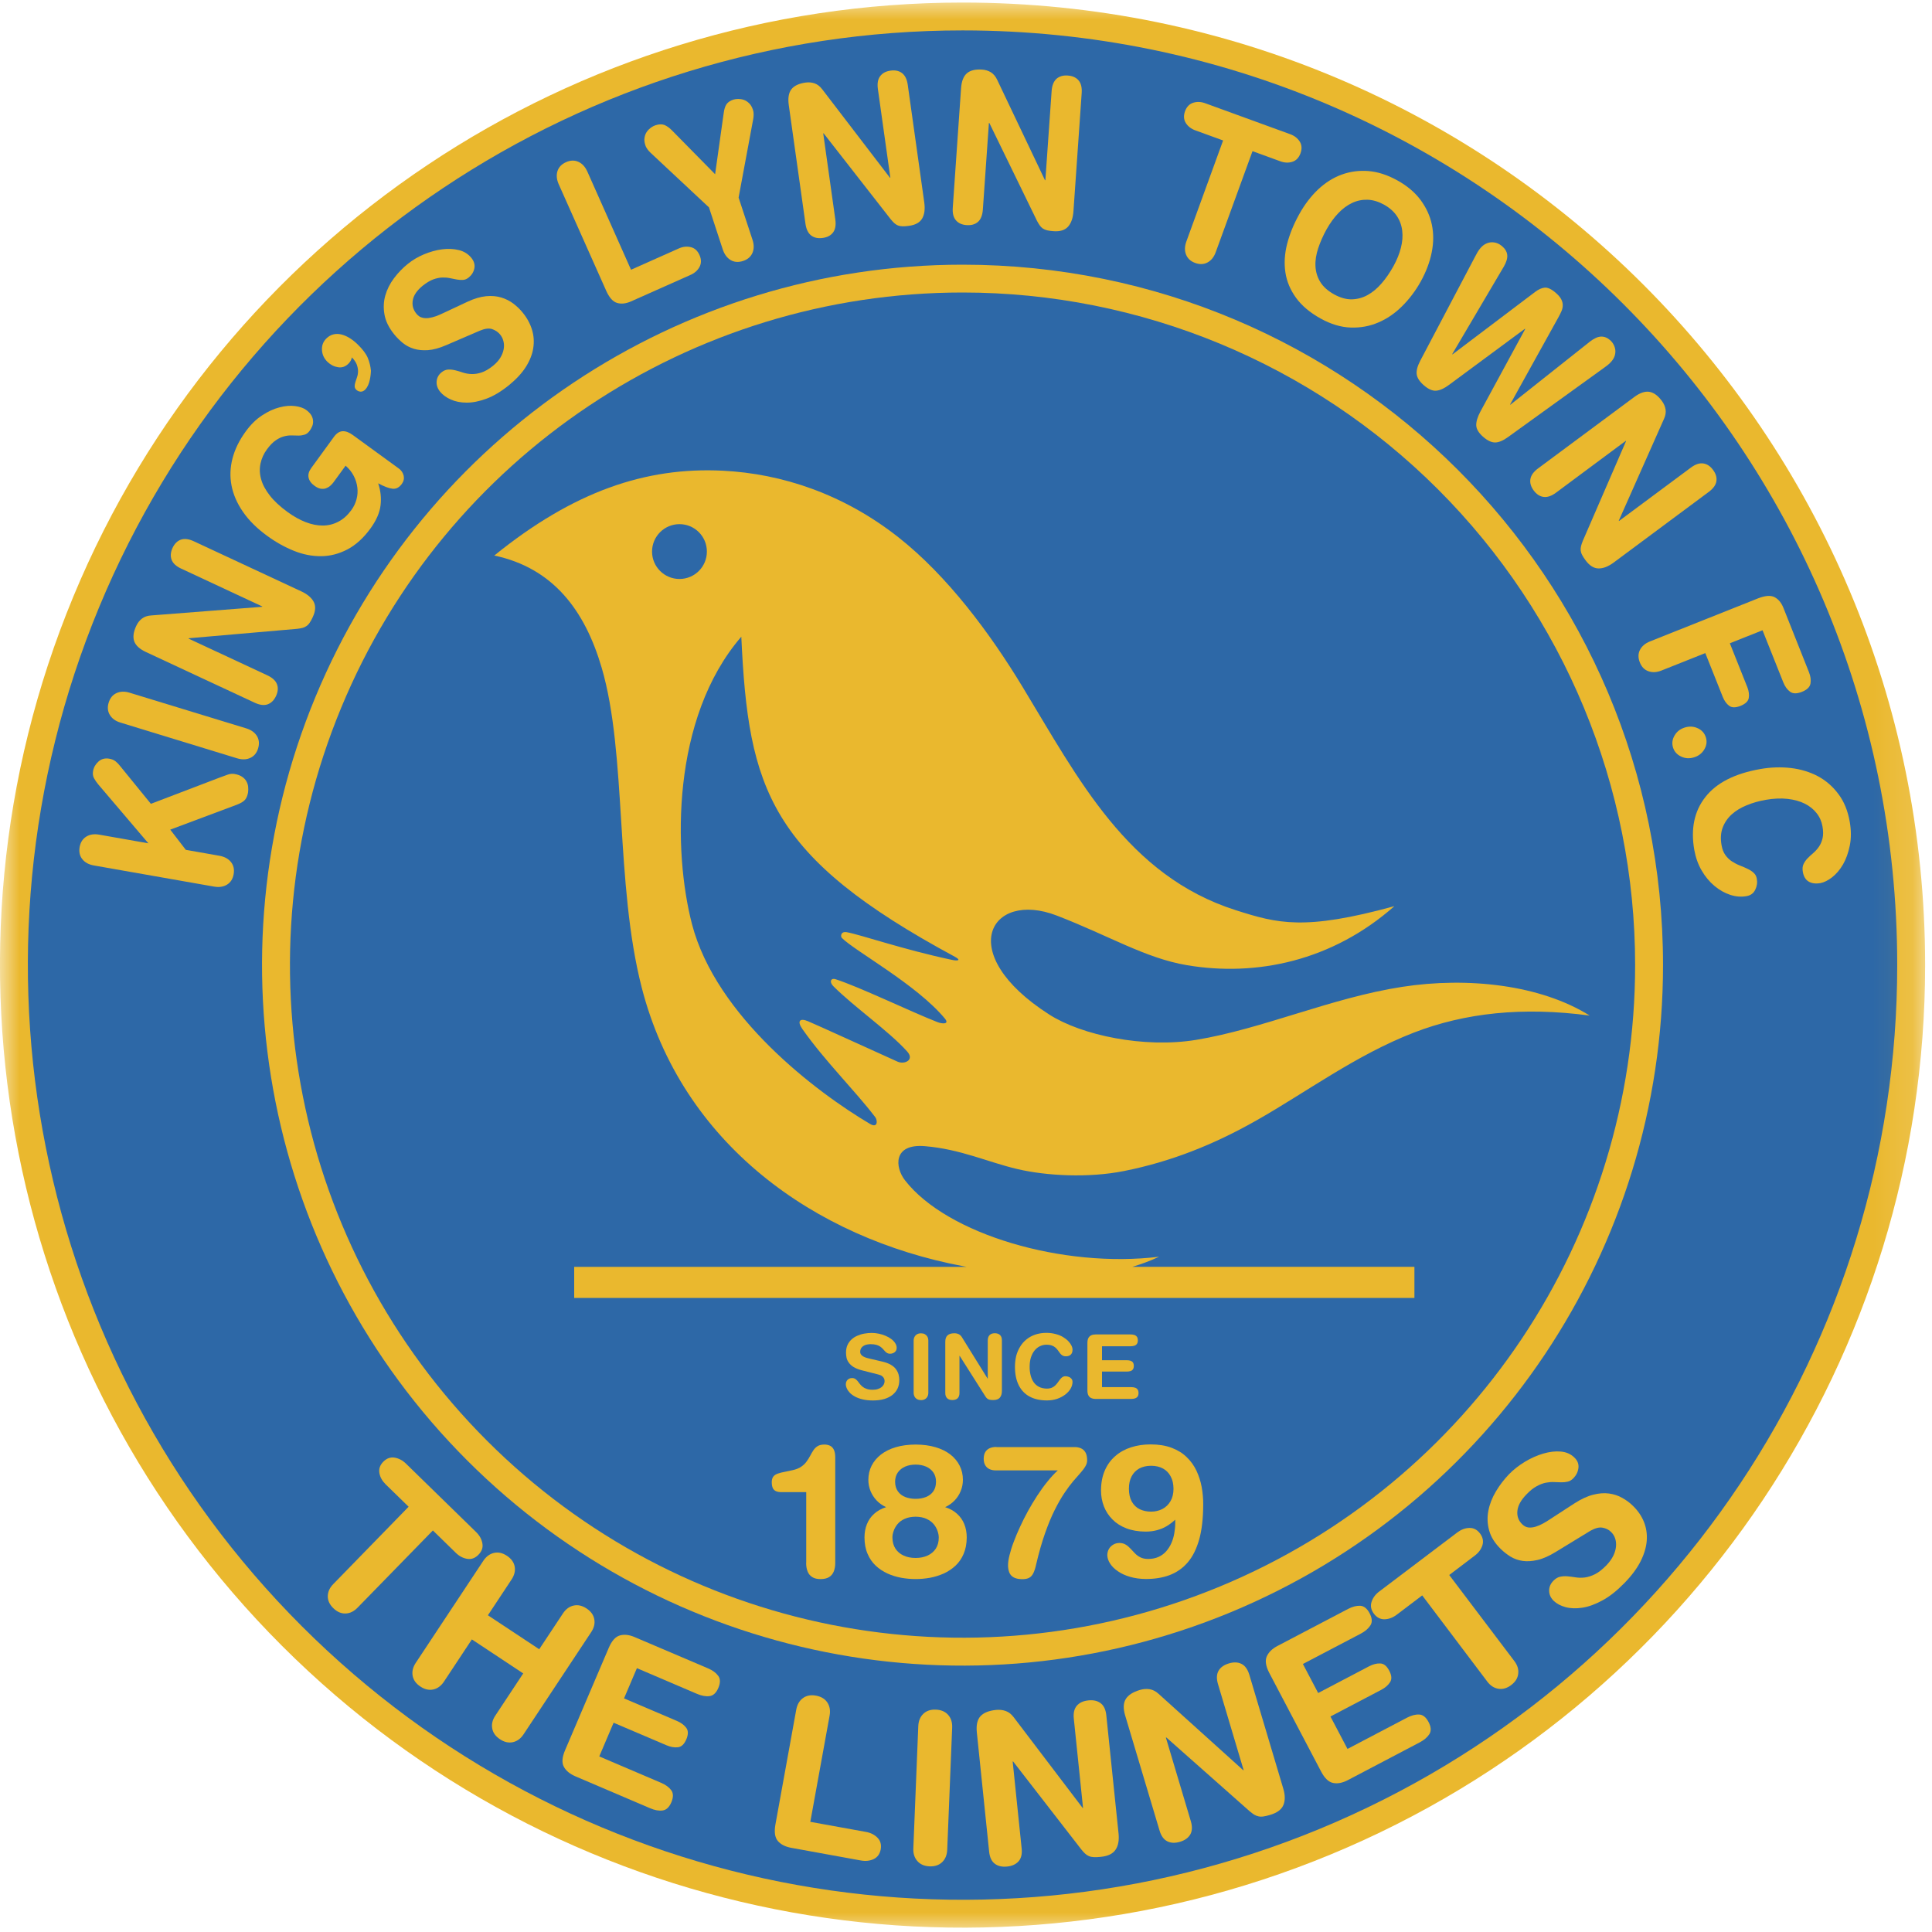 <svg width="50" height="50" viewBox="0 0 50 50" fill="none" xmlns="http://www.w3.org/2000/svg">
<g clip-path="url(#clip0_872_1108)">
<mask id="mask0_872_1108" style="mask-type:luminance" maskUnits="userSpaceOnUse" x="0" y="0" width="50" height="50">
<path d="M49.888 0H0V50H49.888V0Z" fill="white"/>
</mask>
<g mask="url(#mask0_872_1108)">
<path fill-rule="evenodd" clip-rule="evenodd" d="M24.911 0.066C38.668 0.066 49.822 11.219 49.822 24.977C49.822 35.053 43.752 44.136 34.444 47.991C25.136 51.847 14.42 49.716 7.296 42.592C0.171 35.467 -1.959 24.752 1.896 15.444C5.752 6.136 14.835 0.066 24.911 0.066Z" fill="#EAB82E"/>
</g>
<mask id="mask1_872_1108" style="mask-type:luminance" maskUnits="userSpaceOnUse" x="0" y="0" width="50" height="50">
<path d="M49.888 0H0V50H49.888V0Z" fill="white"/>
</mask>
<g mask="url(#mask1_872_1108)">
<path fill-rule="evenodd" clip-rule="evenodd" d="M24.911 0.787C38.27 0.787 49.1 11.617 49.1 24.976C49.1 34.76 43.206 43.58 34.168 47.325C25.128 51.068 14.724 48.999 7.806 42.081C0.888 35.163 -1.181 24.758 2.563 15.72C6.306 6.681 15.127 0.787 24.911 0.787Z" fill="#2D68A7"/>
</g>
<path fill-rule="evenodd" clip-rule="evenodd" d="M24.911 6.85C34.922 6.85 43.039 14.966 43.039 24.977C43.039 32.309 38.621 38.92 31.848 41.726C25.074 44.532 17.276 42.981 12.091 37.796C6.906 32.611 5.356 24.815 8.162 18.041C10.969 11.267 17.578 6.85 24.911 6.85Z" fill="#EAB82E"/>
<path fill-rule="evenodd" clip-rule="evenodd" d="M24.911 7.57C29.527 7.57 33.954 9.404 37.219 12.668C40.483 15.933 42.317 20.36 42.317 24.976C42.317 32.017 38.075 38.363 31.572 41.058C25.068 43.753 17.58 42.264 12.603 37.285C7.624 32.308 6.135 24.82 8.83 18.316C11.523 11.811 17.871 7.57 24.911 7.57Z" fill="#2D68A7"/>
<path fill-rule="evenodd" clip-rule="evenodd" d="M14.86 32.786H25.013L24.926 32.769C21.074 32.043 17.645 29.598 16.607 25.555C15.918 22.874 16.226 19.511 15.572 17.283C15.136 15.794 14.313 14.699 12.792 14.377C14.837 12.722 16.704 12.081 18.709 12.182C20.231 12.258 21.823 12.782 23.246 13.901C24.519 14.902 25.622 16.389 26.458 17.767C27.911 20.16 29.18 22.667 31.986 23.557C33.059 23.898 33.752 24.093 36.087 23.451C34.478 24.872 32.517 25.282 30.718 24.979C29.639 24.797 28.709 24.219 27.347 23.694C25.625 23.031 24.673 24.67 27.156 26.257C27.997 26.795 29.611 27.132 30.954 26.912C32.682 26.627 34.456 25.822 36.286 25.54C37.99 25.276 39.87 25.488 41.141 26.283C39.41 26.051 37.911 26.213 36.59 26.724C35.091 27.304 33.809 28.265 32.509 29.001C31.395 29.631 30.293 30.066 29.09 30.306C28.181 30.488 27.089 30.434 26.328 30.255C25.566 30.076 24.861 29.74 23.938 29.663C23.103 29.592 23.161 30.212 23.42 30.545C24.507 31.948 27.521 32.829 29.997 32.524C29.774 32.629 29.543 32.714 29.306 32.785H36.605V33.591H14.86V32.786ZM17.585 13.565C17.194 13.565 16.875 13.882 16.875 14.275C16.875 14.666 17.193 14.984 17.585 14.984C17.978 14.984 18.294 14.666 18.294 14.275C18.294 13.882 17.977 13.565 17.585 13.565ZM19.185 16.478C19.368 20.437 19.91 22.169 24.712 24.761C24.875 24.849 24.803 24.877 24.629 24.84C23.376 24.574 22.256 24.185 21.913 24.125C21.756 24.099 21.749 24.235 21.788 24.274C22.124 24.614 23.724 25.481 24.453 26.36C24.576 26.509 24.395 26.503 24.263 26.453C23.56 26.178 22.244 25.541 21.621 25.341C21.509 25.304 21.452 25.407 21.565 25.521C22.096 26.054 23.009 26.689 23.478 27.213C23.675 27.433 23.408 27.555 23.23 27.476C22.325 27.068 21.248 26.574 20.912 26.43C20.703 26.34 20.617 26.421 20.768 26.635C21.358 27.472 22.104 28.197 22.65 28.91C22.714 28.993 22.72 29.206 22.518 29.088C21.131 28.269 18.535 26.31 17.909 23.918C17.424 22.055 17.365 18.586 19.185 16.478Z" fill="#EAB82E"/>
<path fill-rule="evenodd" clip-rule="evenodd" d="M20.863 40.444C20.863 40.529 20.874 40.602 20.899 40.664C20.922 40.728 20.963 40.777 21.018 40.813C21.073 40.85 21.147 40.867 21.239 40.867C21.33 40.866 21.404 40.849 21.46 40.813C21.515 40.778 21.555 40.728 21.58 40.664C21.604 40.601 21.617 40.529 21.616 40.444V37.712C21.615 37.626 21.602 37.559 21.576 37.511C21.552 37.465 21.517 37.431 21.474 37.412C21.43 37.393 21.383 37.384 21.329 37.385C21.26 37.386 21.203 37.399 21.16 37.426C21.117 37.453 21.08 37.488 21.052 37.531C21.023 37.575 20.995 37.622 20.969 37.673C20.942 37.725 20.91 37.775 20.874 37.824C20.839 37.875 20.792 37.919 20.734 37.959C20.676 37.999 20.602 38.028 20.512 38.048L20.328 38.087C20.244 38.102 20.174 38.12 20.122 38.139C20.069 38.159 20.032 38.186 20.008 38.221C19.985 38.257 19.973 38.302 19.973 38.361C19.973 38.425 19.984 38.477 20.002 38.516C20.022 38.552 20.05 38.579 20.088 38.594C20.125 38.609 20.171 38.617 20.226 38.616H20.865V40.444H20.863Z" fill="#EAB82E"/>
<path fill-rule="evenodd" clip-rule="evenodd" d="M22.373 39.789C22.374 39.951 22.4 40.093 22.453 40.213C22.504 40.334 22.575 40.436 22.664 40.52C22.753 40.603 22.855 40.67 22.967 40.722C23.081 40.773 23.2 40.81 23.325 40.833C23.449 40.855 23.573 40.866 23.696 40.866C23.819 40.866 23.942 40.855 24.067 40.833C24.192 40.81 24.311 40.772 24.425 40.722C24.537 40.67 24.639 40.603 24.728 40.52C24.817 40.436 24.888 40.335 24.939 40.213C24.991 40.093 25.018 39.951 25.019 39.789C25.019 39.665 24.998 39.551 24.957 39.447C24.916 39.343 24.852 39.252 24.77 39.178C24.687 39.101 24.584 39.044 24.46 39.005C24.555 38.961 24.637 38.903 24.705 38.832C24.774 38.76 24.827 38.678 24.863 38.588C24.901 38.497 24.919 38.401 24.92 38.299C24.92 38.165 24.892 38.043 24.836 37.932C24.781 37.821 24.7 37.725 24.595 37.642C24.489 37.56 24.36 37.497 24.209 37.453C24.059 37.408 23.888 37.386 23.697 37.385C23.506 37.386 23.335 37.408 23.184 37.453C23.033 37.497 22.905 37.562 22.8 37.642C22.694 37.725 22.613 37.822 22.557 37.932C22.501 38.043 22.474 38.165 22.473 38.299C22.473 38.401 22.493 38.497 22.529 38.588C22.566 38.678 22.619 38.76 22.687 38.832C22.756 38.903 22.837 38.962 22.932 39.005C22.808 39.045 22.705 39.101 22.622 39.178C22.538 39.252 22.476 39.343 22.435 39.447C22.394 39.551 22.373 39.665 22.373 39.789ZM23.096 39.795C23.095 39.742 23.105 39.684 23.127 39.623C23.148 39.561 23.18 39.502 23.226 39.446C23.272 39.39 23.334 39.343 23.411 39.309C23.488 39.272 23.583 39.254 23.696 39.252C23.808 39.254 23.903 39.272 23.98 39.309C24.056 39.344 24.118 39.39 24.165 39.446C24.21 39.502 24.244 39.561 24.264 39.623C24.285 39.685 24.296 39.742 24.295 39.795C24.295 39.906 24.269 40 24.218 40.079C24.167 40.156 24.097 40.216 24.008 40.257C23.917 40.299 23.813 40.32 23.696 40.32C23.578 40.32 23.473 40.299 23.384 40.257C23.295 40.216 23.225 40.157 23.174 40.079C23.123 40 23.097 39.905 23.096 39.795ZM23.165 38.347C23.166 38.252 23.19 38.171 23.237 38.105C23.284 38.04 23.347 37.99 23.426 37.955C23.505 37.921 23.595 37.904 23.696 37.904C23.796 37.904 23.886 37.921 23.965 37.955C24.045 37.989 24.107 38.04 24.154 38.105C24.2 38.171 24.224 38.252 24.224 38.347C24.223 38.447 24.2 38.531 24.154 38.596C24.107 38.662 24.044 38.71 23.965 38.742C23.886 38.773 23.796 38.79 23.696 38.79C23.595 38.79 23.506 38.773 23.426 38.742C23.347 38.71 23.284 38.662 23.237 38.596C23.19 38.529 23.166 38.447 23.165 38.347Z" fill="#EAB82E"/>
<path fill-rule="evenodd" clip-rule="evenodd" d="M25.785 37.447C25.722 37.447 25.665 37.457 25.616 37.478C25.568 37.499 25.528 37.531 25.501 37.576C25.473 37.621 25.459 37.679 25.458 37.751C25.459 37.823 25.472 37.881 25.501 37.925C25.528 37.97 25.566 38.003 25.615 38.024C25.662 38.045 25.716 38.054 25.776 38.054H27.375C27.285 38.136 27.196 38.232 27.107 38.344C27.016 38.455 26.93 38.575 26.845 38.705C26.76 38.835 26.68 38.968 26.604 39.106C26.528 39.245 26.459 39.382 26.397 39.518C26.333 39.654 26.279 39.785 26.233 39.909C26.186 40.032 26.151 40.146 26.126 40.248C26.101 40.35 26.088 40.435 26.088 40.503C26.087 40.573 26.098 40.634 26.118 40.689C26.138 40.745 26.175 40.788 26.228 40.819C26.281 40.851 26.354 40.867 26.449 40.869C26.527 40.87 26.588 40.858 26.633 40.834C26.679 40.81 26.716 40.769 26.743 40.713C26.77 40.658 26.795 40.583 26.815 40.489C26.887 40.18 26.965 39.909 27.047 39.677C27.129 39.445 27.212 39.243 27.298 39.074C27.383 38.904 27.466 38.76 27.546 38.64C27.628 38.519 27.704 38.417 27.774 38.334C27.845 38.251 27.908 38.178 27.962 38.119C28.016 38.058 28.058 38.003 28.088 37.951C28.119 37.901 28.135 37.848 28.135 37.795C28.135 37.706 28.12 37.636 28.09 37.586C28.06 37.534 28.018 37.499 27.968 37.479C27.918 37.458 27.859 37.448 27.794 37.45H25.785V37.447Z" fill="#EAB82E"/>
<path fill-rule="evenodd" clip-rule="evenodd" d="M30.415 39.419C30.415 39.508 30.406 39.597 30.39 39.684C30.375 39.773 30.35 39.857 30.315 39.936C30.28 40.015 30.235 40.086 30.181 40.147C30.126 40.209 30.06 40.258 29.982 40.293C29.905 40.328 29.815 40.345 29.712 40.346C29.633 40.345 29.565 40.331 29.512 40.303C29.457 40.276 29.412 40.241 29.372 40.2C29.332 40.159 29.294 40.119 29.257 40.078C29.219 40.037 29.18 40.003 29.134 39.975C29.088 39.947 29.033 39.933 28.97 39.932C28.911 39.933 28.859 39.946 28.812 39.974C28.765 40.002 28.727 40.038 28.699 40.086C28.672 40.133 28.658 40.186 28.657 40.245C28.658 40.319 28.682 40.392 28.729 40.465C28.776 40.538 28.843 40.604 28.931 40.664C29.019 40.725 29.123 40.773 29.244 40.808C29.366 40.844 29.5 40.863 29.648 40.864C29.879 40.866 30.087 40.832 30.269 40.764C30.452 40.694 30.609 40.586 30.739 40.434C30.868 40.284 30.966 40.085 31.036 39.838C31.104 39.592 31.138 39.291 31.139 38.936C31.14 38.782 31.126 38.631 31.099 38.481C31.071 38.332 31.025 38.192 30.963 38.059C30.9 37.928 30.817 37.811 30.71 37.709C30.606 37.607 30.476 37.527 30.322 37.469C30.169 37.411 29.987 37.381 29.777 37.381C29.596 37.381 29.428 37.406 29.272 37.456C29.116 37.506 28.98 37.581 28.866 37.681C28.75 37.78 28.658 37.905 28.594 38.053C28.528 38.202 28.495 38.376 28.494 38.574C28.494 38.72 28.52 38.858 28.569 38.985C28.619 39.113 28.693 39.226 28.791 39.324C28.888 39.422 29.007 39.498 29.15 39.553C29.293 39.608 29.457 39.636 29.642 39.638C29.753 39.638 29.853 39.626 29.942 39.601C30.033 39.577 30.117 39.543 30.193 39.497C30.27 39.451 30.344 39.395 30.415 39.329V39.419ZM30.37 38.529C30.37 38.656 30.343 38.764 30.292 38.851C30.24 38.939 30.171 39.006 30.084 39.052C29.997 39.097 29.9 39.121 29.791 39.121C29.681 39.121 29.583 39.1 29.497 39.059C29.41 39.017 29.343 38.952 29.292 38.864C29.242 38.776 29.217 38.665 29.216 38.529C29.216 38.405 29.239 38.298 29.285 38.21C29.331 38.121 29.398 38.053 29.483 38.005C29.569 37.959 29.671 37.934 29.79 37.934C29.91 37.934 30.013 37.959 30.098 38.005C30.185 38.053 30.251 38.121 30.297 38.21C30.346 38.298 30.369 38.405 30.37 38.529Z" fill="#EAB82E"/>
<path fill-rule="evenodd" clip-rule="evenodd" d="M22.522 35.165C22.491 35.158 22.461 35.151 22.43 35.142C22.4 35.132 22.372 35.122 22.346 35.108C22.321 35.095 22.3 35.077 22.285 35.057C22.27 35.037 22.262 35.013 22.262 34.985C22.262 34.946 22.272 34.912 22.293 34.882C22.314 34.852 22.346 34.829 22.386 34.812C22.427 34.796 22.476 34.788 22.535 34.787C22.593 34.787 22.642 34.794 22.682 34.805C22.722 34.817 22.755 34.832 22.782 34.851C22.809 34.87 22.831 34.89 22.85 34.911C22.87 34.932 22.887 34.952 22.904 34.971C22.92 34.989 22.939 35.005 22.959 35.016C22.979 35.028 23.003 35.034 23.033 35.035C23.064 35.035 23.092 35.029 23.118 35.017C23.144 35.006 23.166 34.988 23.181 34.966C23.198 34.944 23.205 34.917 23.206 34.885C23.206 34.841 23.193 34.798 23.167 34.76C23.142 34.72 23.108 34.685 23.064 34.652C23.02 34.62 22.971 34.592 22.915 34.569C22.859 34.545 22.802 34.528 22.741 34.515C22.68 34.503 22.62 34.496 22.56 34.496C22.496 34.496 22.431 34.502 22.367 34.514C22.303 34.525 22.243 34.544 22.187 34.569C22.129 34.593 22.08 34.626 22.035 34.667C21.992 34.707 21.958 34.755 21.932 34.811C21.907 34.867 21.895 34.933 21.895 35.007C21.895 35.051 21.899 35.096 21.909 35.141C21.919 35.185 21.939 35.228 21.969 35.268C21.998 35.309 22.039 35.346 22.093 35.38C22.147 35.412 22.216 35.441 22.303 35.463L22.731 35.572C22.775 35.582 22.808 35.597 22.831 35.616C22.855 35.635 22.871 35.656 22.88 35.678C22.89 35.701 22.894 35.723 22.893 35.746C22.893 35.775 22.886 35.801 22.873 35.828C22.86 35.854 22.84 35.878 22.815 35.899C22.789 35.92 22.756 35.936 22.718 35.948C22.681 35.961 22.637 35.967 22.587 35.967C22.524 35.967 22.471 35.96 22.428 35.944C22.386 35.93 22.351 35.911 22.323 35.888C22.296 35.865 22.271 35.841 22.252 35.816C22.232 35.79 22.213 35.766 22.196 35.743C22.178 35.721 22.157 35.701 22.135 35.687C22.113 35.672 22.085 35.664 22.051 35.664C22.019 35.664 21.992 35.671 21.968 35.684C21.944 35.698 21.925 35.716 21.911 35.74C21.898 35.764 21.89 35.791 21.89 35.822C21.89 35.859 21.899 35.896 21.917 35.935C21.935 35.974 21.962 36.012 21.997 36.049C22.033 36.085 22.079 36.118 22.134 36.147C22.189 36.176 22.255 36.2 22.331 36.217C22.406 36.235 22.492 36.243 22.588 36.244C22.703 36.244 22.804 36.231 22.89 36.205C22.975 36.179 23.047 36.141 23.104 36.094C23.16 36.047 23.204 35.991 23.232 35.928C23.26 35.865 23.274 35.794 23.274 35.719C23.274 35.67 23.268 35.621 23.255 35.573C23.242 35.525 23.219 35.479 23.187 35.435C23.156 35.391 23.111 35.353 23.054 35.32C22.997 35.287 22.926 35.259 22.839 35.239L22.522 35.165Z" fill="#EAB82E"/>
<path fill-rule="evenodd" clip-rule="evenodd" d="M23.645 36.044C23.645 36.082 23.654 36.116 23.669 36.144C23.684 36.173 23.706 36.194 23.735 36.211C23.764 36.227 23.797 36.234 23.835 36.235C23.875 36.235 23.908 36.227 23.936 36.211C23.964 36.196 23.986 36.173 24.002 36.144C24.017 36.116 24.025 36.083 24.025 36.044V34.696C24.025 34.657 24.017 34.624 24.002 34.596C23.986 34.568 23.964 34.546 23.936 34.529C23.907 34.513 23.874 34.506 23.835 34.506C23.797 34.506 23.764 34.514 23.735 34.529C23.706 34.546 23.684 34.568 23.669 34.596C23.654 34.624 23.645 34.657 23.645 34.696V36.044Z" fill="#EAB82E"/>
<path fill-rule="evenodd" clip-rule="evenodd" d="M24.464 36.051C24.464 36.111 24.481 36.157 24.514 36.188C24.545 36.218 24.591 36.233 24.648 36.233C24.705 36.233 24.75 36.218 24.782 36.188C24.814 36.157 24.831 36.111 24.831 36.051V35.089H24.836L25.497 36.131C25.512 36.157 25.528 36.177 25.546 36.192C25.562 36.208 25.583 36.218 25.608 36.224C25.633 36.23 25.665 36.233 25.704 36.233C25.784 36.233 25.841 36.212 25.876 36.171C25.911 36.13 25.929 36.073 25.929 35.997V34.688C25.929 34.627 25.913 34.58 25.88 34.55C25.848 34.519 25.802 34.504 25.746 34.504C25.69 34.504 25.644 34.519 25.613 34.55C25.581 34.58 25.565 34.626 25.563 34.688V35.678H25.559L24.893 34.605C24.872 34.571 24.845 34.545 24.812 34.529C24.78 34.513 24.743 34.505 24.703 34.505C24.622 34.504 24.563 34.522 24.523 34.558C24.483 34.593 24.464 34.649 24.464 34.728V36.051Z" fill="#EAB82E"/>
<path fill-rule="evenodd" clip-rule="evenodd" d="M26.267 35.371C26.267 35.563 26.301 35.723 26.366 35.852C26.432 35.982 26.526 36.08 26.65 36.145C26.773 36.211 26.922 36.243 27.096 36.243C27.189 36.242 27.276 36.23 27.355 36.203C27.435 36.176 27.504 36.139 27.565 36.094C27.625 36.048 27.672 35.998 27.706 35.94C27.739 35.884 27.756 35.824 27.757 35.763C27.756 35.731 27.748 35.706 27.73 35.683C27.712 35.662 27.69 35.645 27.661 35.634C27.633 35.623 27.604 35.617 27.572 35.617C27.541 35.617 27.516 35.626 27.495 35.64C27.472 35.655 27.452 35.675 27.434 35.699C27.415 35.723 27.397 35.749 27.377 35.776C27.359 35.803 27.336 35.829 27.312 35.853C27.287 35.878 27.258 35.898 27.223 35.913C27.188 35.928 27.145 35.937 27.096 35.937C27.014 35.937 26.945 35.92 26.888 35.891C26.83 35.86 26.783 35.819 26.748 35.767C26.713 35.714 26.687 35.654 26.671 35.586C26.654 35.518 26.646 35.446 26.647 35.369C26.647 35.279 26.659 35.198 26.681 35.128C26.705 35.058 26.735 34.998 26.775 34.95C26.815 34.902 26.861 34.864 26.913 34.84C26.966 34.814 27.022 34.801 27.082 34.801C27.14 34.801 27.186 34.809 27.225 34.823C27.263 34.837 27.294 34.856 27.319 34.879C27.343 34.902 27.364 34.925 27.382 34.951C27.4 34.977 27.417 35 27.435 35.024C27.452 35.046 27.472 35.065 27.496 35.079C27.519 35.093 27.549 35.101 27.586 35.101C27.642 35.101 27.686 35.085 27.714 35.055C27.743 35.026 27.757 34.984 27.757 34.93C27.757 34.897 27.748 34.861 27.729 34.822C27.71 34.784 27.682 34.745 27.645 34.706C27.608 34.668 27.562 34.634 27.509 34.601C27.454 34.569 27.392 34.543 27.32 34.525C27.248 34.505 27.17 34.495 27.082 34.494C26.974 34.494 26.877 34.511 26.79 34.54C26.704 34.57 26.628 34.612 26.562 34.666C26.496 34.72 26.441 34.784 26.398 34.857C26.353 34.931 26.32 35.01 26.298 35.096C26.278 35.185 26.267 35.276 26.267 35.371Z" fill="#EAB82E"/>
<path fill-rule="evenodd" clip-rule="evenodd" d="M28.142 35.982C28.142 36.038 28.151 36.083 28.169 36.115C28.187 36.148 28.213 36.171 28.246 36.184C28.28 36.198 28.319 36.205 28.363 36.204H29.273C29.311 36.204 29.344 36.2 29.372 36.191C29.401 36.181 29.424 36.166 29.44 36.144C29.456 36.122 29.465 36.091 29.465 36.051C29.465 36.011 29.455 35.98 29.44 35.959C29.424 35.937 29.401 35.92 29.372 35.912C29.344 35.903 29.31 35.899 29.273 35.899H28.52V35.496H29.165C29.197 35.496 29.228 35.492 29.255 35.484C29.282 35.476 29.303 35.462 29.319 35.44C29.334 35.419 29.343 35.388 29.343 35.349C29.343 35.311 29.334 35.28 29.319 35.259C29.303 35.238 29.282 35.224 29.255 35.215C29.228 35.207 29.198 35.203 29.165 35.203H28.52V34.841H29.255C29.292 34.841 29.325 34.836 29.354 34.828C29.384 34.819 29.406 34.803 29.422 34.781C29.439 34.759 29.447 34.728 29.447 34.689C29.447 34.649 29.439 34.617 29.422 34.595C29.406 34.573 29.384 34.557 29.354 34.548C29.325 34.539 29.292 34.535 29.255 34.535H28.363C28.317 34.535 28.279 34.541 28.246 34.555C28.213 34.569 28.187 34.593 28.169 34.624C28.151 34.657 28.142 34.702 28.142 34.758V35.982Z" fill="#EAB82E"/>
<path fill-rule="evenodd" clip-rule="evenodd" d="M10.575 38.994L9.982 38.416C9.893 38.329 9.838 38.232 9.819 38.124C9.8 38.016 9.833 37.918 9.919 37.83C10.005 37.742 10.103 37.706 10.21 37.723C10.318 37.741 10.418 37.792 10.507 37.879L12.321 39.649C12.41 39.736 12.465 39.833 12.484 39.942C12.504 40.05 12.47 40.147 12.383 40.236C12.297 40.324 12.2 40.361 12.092 40.343C11.983 40.325 11.885 40.274 11.796 40.187L11.203 39.608L9.253 41.607C9.159 41.703 9.056 41.754 8.943 41.757C8.829 41.761 8.725 41.715 8.628 41.621C8.53 41.526 8.482 41.423 8.483 41.31C8.485 41.196 8.531 41.092 8.625 40.996L10.575 38.994Z" fill="#EAB82E"/>
<path fill-rule="evenodd" clip-rule="evenodd" d="M12.508 40.394C12.582 40.283 12.675 40.214 12.785 40.189C12.895 40.164 13.007 40.189 13.12 40.264C13.232 40.339 13.299 40.431 13.32 40.543C13.34 40.654 13.313 40.765 13.239 40.878L12.627 41.803L13.955 42.682L14.568 41.757C14.642 41.644 14.735 41.576 14.845 41.552C14.956 41.527 15.067 41.552 15.18 41.627C15.293 41.702 15.36 41.794 15.38 41.906C15.401 42.017 15.374 42.128 15.299 42.241L13.551 44.882C13.477 44.994 13.385 45.062 13.275 45.087C13.163 45.111 13.052 45.087 12.94 45.012C12.826 44.937 12.759 44.844 12.739 44.733C12.718 44.621 12.745 44.509 12.82 44.398L13.541 43.308L12.212 42.428L11.491 43.518C11.417 43.63 11.325 43.698 11.215 43.723C11.104 43.747 10.993 43.723 10.88 43.648C10.766 43.573 10.7 43.48 10.679 43.369C10.659 43.258 10.686 43.145 10.76 43.034L12.508 40.394Z" fill="#EAB82E"/>
<path fill-rule="evenodd" clip-rule="evenodd" d="M15.754 42.648C15.832 42.464 15.929 42.357 16.042 42.325C16.157 42.293 16.286 42.307 16.43 42.37L18.324 43.177C18.442 43.227 18.53 43.292 18.587 43.37C18.645 43.447 18.646 43.552 18.591 43.682C18.536 43.812 18.459 43.883 18.363 43.895C18.266 43.908 18.16 43.888 18.041 43.838L16.483 43.172L16.15 43.954L17.517 44.537C17.623 44.582 17.703 44.641 17.759 44.714C17.815 44.787 17.816 44.888 17.762 45.014C17.707 45.141 17.635 45.21 17.543 45.219C17.452 45.23 17.353 45.212 17.248 45.167L15.88 44.584L15.509 45.456L17.107 46.138C17.226 46.188 17.314 46.253 17.371 46.33C17.428 46.407 17.43 46.511 17.375 46.642C17.319 46.772 17.243 46.843 17.147 46.855C17.051 46.868 16.943 46.848 16.825 46.797L14.893 45.972C14.749 45.91 14.648 45.828 14.592 45.723C14.535 45.619 14.547 45.474 14.626 45.291L15.754 42.648Z" fill="#EAB82E"/>
<path fill-rule="evenodd" clip-rule="evenodd" d="M20.607 44.244C20.632 44.113 20.689 44.013 20.781 43.946C20.872 43.88 20.986 43.858 21.118 43.883C21.252 43.908 21.349 43.966 21.412 44.061C21.474 44.156 21.494 44.269 21.47 44.401L20.971 47.149L22.412 47.41C22.535 47.432 22.634 47.483 22.71 47.561C22.787 47.639 22.814 47.739 22.793 47.861C22.77 47.982 22.709 48.066 22.611 48.113C22.511 48.16 22.401 48.172 22.278 48.149L20.48 47.822C20.325 47.794 20.209 47.736 20.131 47.645C20.054 47.555 20.033 47.412 20.068 47.217L20.607 44.244Z" fill="#EAB82E"/>
<path fill-rule="evenodd" clip-rule="evenodd" d="M23.765 44.672C23.771 44.538 23.814 44.431 23.895 44.354C23.977 44.275 24.085 44.239 24.221 44.245C24.357 44.251 24.461 44.295 24.537 44.38C24.612 44.464 24.647 44.574 24.642 44.708L24.514 47.872C24.508 48.007 24.465 48.113 24.384 48.191C24.302 48.27 24.194 48.306 24.058 48.301C23.922 48.295 23.818 48.251 23.742 48.165C23.667 48.081 23.631 47.971 23.637 47.837L23.765 44.672Z" fill="#EAB82E"/>
<path fill-rule="evenodd" clip-rule="evenodd" d="M25.28 44.83C25.262 44.645 25.292 44.508 25.372 44.418C25.453 44.328 25.586 44.273 25.774 44.253C25.866 44.244 25.952 44.253 26.029 44.281C26.108 44.309 26.175 44.363 26.234 44.441L28.019 46.79L28.029 46.789L27.79 44.477C27.775 44.333 27.801 44.221 27.869 44.143C27.935 44.066 28.035 44.019 28.166 44.006C28.297 43.992 28.404 44.016 28.486 44.08C28.568 44.142 28.616 44.246 28.631 44.39L28.948 47.45C28.966 47.626 28.941 47.767 28.87 47.871C28.8 47.976 28.674 48.036 28.49 48.055C28.418 48.062 28.358 48.066 28.31 48.063C28.262 48.061 28.219 48.052 28.181 48.036C28.144 48.02 28.11 47.998 28.081 47.97C28.051 47.942 28.02 47.908 27.987 47.867L26.219 45.586L26.208 45.588L26.44 47.835C26.456 47.979 26.43 48.09 26.362 48.169C26.294 48.246 26.195 48.293 26.064 48.306C25.933 48.32 25.826 48.295 25.744 48.232C25.662 48.17 25.614 48.066 25.599 47.922L25.28 44.83Z" fill="#EAB82E"/>
<path fill-rule="evenodd" clip-rule="evenodd" d="M29.119 44.396C29.066 44.219 29.071 44.078 29.133 43.974C29.195 43.87 29.317 43.791 29.497 43.737C29.586 43.71 29.672 43.704 29.754 43.717C29.836 43.731 29.912 43.77 29.985 43.837L32.175 45.813L32.185 45.81L31.521 43.583C31.48 43.443 31.485 43.33 31.536 43.239C31.588 43.15 31.677 43.087 31.803 43.049C31.93 43.011 32.039 43.015 32.131 43.062C32.224 43.109 32.289 43.202 32.332 43.341L33.211 46.289C33.262 46.459 33.262 46.602 33.213 46.717C33.164 46.832 33.05 46.916 32.872 46.969C32.804 46.989 32.745 47.003 32.697 47.01C32.649 47.017 32.606 47.016 32.566 47.006C32.526 46.997 32.489 46.982 32.455 46.961C32.421 46.938 32.383 46.91 32.343 46.877L30.184 44.965L30.173 44.969L30.819 47.134C30.86 47.273 30.855 47.387 30.804 47.476C30.752 47.565 30.663 47.629 30.537 47.666C30.41 47.703 30.301 47.699 30.21 47.653C30.117 47.606 30.05 47.514 30.009 47.374L29.119 44.396Z" fill="#EAB82E"/>
<path fill-rule="evenodd" clip-rule="evenodd" d="M32.85 43.298C32.758 43.121 32.736 42.978 32.783 42.87C32.831 42.761 32.923 42.669 33.063 42.596L34.886 41.64C34.999 41.581 35.105 41.553 35.201 41.557C35.298 41.562 35.379 41.626 35.446 41.752C35.511 41.877 35.519 41.98 35.467 42.063C35.415 42.145 35.332 42.217 35.22 42.277L33.719 43.064L34.114 43.815L35.429 43.125C35.53 43.072 35.627 43.046 35.719 43.05C35.812 43.052 35.889 43.114 35.953 43.237C36.018 43.359 36.025 43.459 35.974 43.536C35.924 43.614 35.849 43.679 35.748 43.732L34.432 44.423L34.873 45.262L36.411 44.455C36.525 44.395 36.63 44.367 36.728 44.372C36.824 44.376 36.906 44.441 36.971 44.566C37.037 44.691 37.044 44.796 36.993 44.878C36.941 44.96 36.858 45.031 36.745 45.091L34.885 46.068C34.746 46.141 34.619 46.167 34.502 46.143C34.384 46.12 34.28 46.02 34.188 45.843L32.85 43.298Z" fill="#EAB82E"/>
<path fill-rule="evenodd" clip-rule="evenodd" d="M36.807 41.289L36.147 41.789C36.047 41.864 35.943 41.904 35.834 41.907C35.725 41.91 35.632 41.862 35.557 41.764C35.483 41.665 35.462 41.564 35.495 41.459C35.528 41.355 35.593 41.264 35.693 41.189L37.714 39.66C37.814 39.585 37.918 39.545 38.027 39.543C38.136 39.54 38.229 39.588 38.303 39.686C38.376 39.785 38.397 39.886 38.365 39.991C38.332 40.095 38.266 40.185 38.166 40.26L37.506 40.761L39.191 42.988C39.272 43.095 39.306 43.205 39.291 43.317C39.279 43.43 39.218 43.527 39.11 43.609C39.002 43.691 38.892 43.723 38.779 43.705C38.668 43.688 38.571 43.626 38.49 43.518L36.807 41.289Z" fill="#EAB82E"/>
<path fill-rule="evenodd" clip-rule="evenodd" d="M40.75 38.905C40.924 38.794 41.083 38.72 41.232 38.683C41.379 38.645 41.517 38.635 41.641 38.652C41.766 38.669 41.88 38.706 41.983 38.765C42.086 38.822 42.179 38.89 42.258 38.969C42.386 39.092 42.481 39.23 42.543 39.382C42.605 39.535 42.63 39.696 42.618 39.868C42.605 40.041 42.552 40.219 42.46 40.404C42.366 40.589 42.228 40.777 42.044 40.965C41.85 41.164 41.661 41.316 41.473 41.417C41.286 41.519 41.112 41.583 40.951 41.607C40.79 41.632 40.646 41.627 40.517 41.593C40.389 41.558 40.287 41.504 40.211 41.431C40.133 41.355 40.094 41.269 40.092 41.171C40.09 41.073 40.127 40.986 40.202 40.91C40.257 40.854 40.314 40.819 40.375 40.806C40.436 40.793 40.501 40.789 40.567 40.795C40.634 40.801 40.706 40.81 40.779 40.822C40.853 40.834 40.932 40.835 41.016 40.825C41.099 40.814 41.187 40.786 41.279 40.74C41.371 40.694 41.468 40.618 41.573 40.511C41.652 40.428 41.711 40.346 41.752 40.263C41.792 40.18 41.815 40.1 41.822 40.023C41.829 39.946 41.821 39.874 41.798 39.81C41.776 39.744 41.739 39.69 41.692 39.645C41.635 39.588 41.562 39.552 41.472 39.536C41.383 39.519 41.272 39.55 41.139 39.629L40.267 40.161C40.092 40.269 39.932 40.34 39.791 40.372C39.648 40.405 39.519 40.413 39.404 40.396C39.289 40.379 39.186 40.342 39.093 40.286C39.002 40.229 38.918 40.164 38.843 40.091C38.687 39.94 38.585 39.778 38.539 39.607C38.492 39.436 38.486 39.266 38.519 39.096C38.552 38.926 38.617 38.761 38.714 38.598C38.81 38.437 38.923 38.289 39.051 38.155C39.171 38.032 39.309 37.925 39.465 37.83C39.622 37.736 39.779 37.666 39.938 37.619C40.098 37.572 40.248 37.554 40.391 37.566C40.533 37.578 40.652 37.629 40.745 37.721C40.826 37.799 40.861 37.888 40.85 37.989C40.838 38.089 40.795 38.178 40.721 38.255C40.674 38.303 40.625 38.334 40.572 38.345C40.521 38.357 40.464 38.363 40.406 38.362C40.346 38.361 40.284 38.358 40.218 38.356C40.153 38.352 40.084 38.358 40.008 38.372C39.934 38.386 39.854 38.417 39.771 38.462C39.686 38.507 39.597 38.578 39.504 38.676C39.362 38.822 39.284 38.963 39.27 39.1C39.256 39.238 39.297 39.354 39.397 39.45C39.446 39.498 39.5 39.525 39.557 39.531C39.615 39.537 39.676 39.53 39.74 39.511C39.805 39.491 39.869 39.464 39.932 39.429C39.997 39.394 40.058 39.356 40.119 39.315L40.75 38.905Z" fill="#EAB82E"/>
<path fill-rule="evenodd" clip-rule="evenodd" d="M2.429 22.398C2.298 22.375 2.198 22.321 2.13 22.235C2.062 22.15 2.04 22.045 2.061 21.922C2.083 21.799 2.141 21.709 2.232 21.652C2.325 21.594 2.437 21.578 2.569 21.601L3.84 21.825L2.545 20.303C2.499 20.248 2.463 20.194 2.433 20.14C2.404 20.086 2.396 20.024 2.409 19.953C2.425 19.859 2.472 19.777 2.548 19.709C2.624 19.64 2.718 19.616 2.828 19.635C2.896 19.647 2.951 19.67 2.992 19.704C3.035 19.738 3.071 19.777 3.104 19.819L3.905 20.803L5.694 20.12C5.761 20.096 5.826 20.072 5.889 20.049C5.951 20.026 6.012 20.021 6.068 20.03C6.15 20.044 6.216 20.069 6.265 20.102C6.314 20.135 6.351 20.174 6.376 20.219C6.401 20.263 6.417 20.311 6.422 20.363C6.428 20.413 6.426 20.463 6.419 20.513C6.404 20.594 6.378 20.657 6.339 20.701C6.299 20.746 6.229 20.788 6.127 20.827L4.406 21.471L4.809 21.994L5.679 22.147C5.81 22.171 5.91 22.225 5.978 22.31C6.046 22.396 6.068 22.5 6.047 22.623C6.026 22.746 5.969 22.836 5.876 22.894C5.783 22.951 5.671 22.968 5.539 22.945L2.429 22.398Z" fill="#EAB82E"/>
<path fill-rule="evenodd" clip-rule="evenodd" d="M3.119 18.701C2.991 18.663 2.899 18.596 2.843 18.503C2.786 18.411 2.776 18.304 2.812 18.185C2.849 18.065 2.916 17.982 3.016 17.937C3.115 17.892 3.228 17.888 3.356 17.928L6.373 18.85C6.501 18.89 6.593 18.956 6.65 19.049C6.706 19.142 6.716 19.248 6.68 19.368C6.644 19.488 6.576 19.57 6.476 19.615C6.378 19.661 6.264 19.663 6.136 19.625L3.119 18.701Z" fill="#EAB82E"/>
<path fill-rule="evenodd" clip-rule="evenodd" d="M3.783 16.877C3.616 16.8 3.513 16.706 3.474 16.597C3.435 16.488 3.453 16.354 3.527 16.196C3.563 16.119 3.612 16.056 3.674 16.009C3.736 15.961 3.815 15.934 3.909 15.928L6.783 15.704L6.788 15.695L4.689 14.716C4.558 14.655 4.475 14.578 4.441 14.486C4.406 14.393 4.415 14.292 4.465 14.181C4.517 14.071 4.588 13.999 4.682 13.966C4.775 13.934 4.887 13.948 5.018 14.009L7.795 15.303C7.956 15.378 8.064 15.47 8.12 15.578C8.175 15.685 8.167 15.817 8.094 15.971C8.067 16.031 8.04 16.08 8.014 16.117C7.99 16.154 7.961 16.183 7.929 16.204C7.897 16.226 7.862 16.242 7.824 16.251C7.786 16.261 7.741 16.268 7.691 16.274L4.885 16.518L4.88 16.527L6.92 17.478C7.051 17.539 7.133 17.616 7.168 17.708C7.204 17.8 7.194 17.902 7.144 18.012C7.092 18.123 7.02 18.194 6.927 18.228C6.833 18.261 6.722 18.247 6.591 18.186L3.783 16.877Z" fill="#EAB82E"/>
<path fill-rule="evenodd" clip-rule="evenodd" d="M10.32 12.124C10.387 12.172 10.429 12.235 10.447 12.311C10.463 12.386 10.448 12.457 10.399 12.524C10.331 12.617 10.251 12.659 10.158 12.648C10.065 12.638 9.941 12.591 9.787 12.508C9.85 12.696 9.872 12.886 9.849 13.077C9.826 13.268 9.74 13.466 9.592 13.671C9.408 13.924 9.206 14.107 8.987 14.221C8.768 14.334 8.543 14.393 8.311 14.394C8.079 14.396 7.844 14.351 7.608 14.256C7.371 14.161 7.141 14.033 6.919 13.871C6.653 13.678 6.443 13.471 6.29 13.249C6.136 13.028 6.037 12.799 5.992 12.566C5.947 12.332 5.956 12.098 6.018 11.861C6.08 11.625 6.192 11.396 6.355 11.172C6.486 10.99 6.629 10.85 6.783 10.75C6.935 10.65 7.086 10.58 7.232 10.543C7.378 10.504 7.512 10.493 7.635 10.509C7.758 10.525 7.854 10.558 7.924 10.609C7.985 10.654 8.03 10.701 8.058 10.749C8.085 10.797 8.1 10.846 8.102 10.894C8.105 10.942 8.098 10.988 8.08 11.03C8.062 11.072 8.041 11.111 8.016 11.146C7.977 11.199 7.934 11.234 7.884 11.249C7.835 11.264 7.782 11.273 7.727 11.273C7.671 11.273 7.612 11.271 7.549 11.269C7.486 11.267 7.42 11.274 7.351 11.293C7.282 11.311 7.209 11.345 7.136 11.396C7.062 11.446 6.986 11.523 6.908 11.63C6.826 11.741 6.772 11.862 6.743 11.992C6.714 12.122 6.718 12.256 6.756 12.395C6.793 12.535 6.868 12.676 6.98 12.82C7.091 12.965 7.247 13.109 7.446 13.254C7.602 13.367 7.757 13.453 7.911 13.513C8.066 13.573 8.215 13.602 8.357 13.601C8.498 13.6 8.632 13.567 8.757 13.501C8.883 13.436 8.994 13.336 9.091 13.204C9.156 13.116 9.2 13.022 9.227 12.92C9.254 12.819 9.261 12.717 9.248 12.615C9.235 12.512 9.205 12.413 9.154 12.315C9.104 12.218 9.034 12.13 8.944 12.052L8.633 12.479C8.608 12.514 8.578 12.546 8.543 12.576C8.508 12.605 8.47 12.626 8.429 12.64C8.388 12.653 8.345 12.655 8.297 12.647C8.249 12.639 8.197 12.614 8.142 12.574C8.054 12.511 8.003 12.44 7.986 12.36C7.97 12.281 7.992 12.201 8.052 12.117L8.639 11.31C8.708 11.214 8.784 11.164 8.865 11.16C8.946 11.155 9.037 11.189 9.136 11.262L10.32 12.124Z" fill="#EAB82E"/>
<path fill-rule="evenodd" clip-rule="evenodd" d="M8.477 9.367C8.389 9.282 8.341 9.181 8.333 9.064C8.325 8.947 8.36 8.848 8.439 8.767C8.494 8.711 8.555 8.673 8.621 8.656C8.688 8.638 8.759 8.638 8.83 8.655C8.901 8.672 8.974 8.703 9.046 8.747C9.118 8.792 9.187 8.846 9.252 8.909C9.384 9.037 9.473 9.155 9.518 9.262C9.562 9.368 9.589 9.48 9.6 9.594C9.6 9.621 9.596 9.657 9.592 9.7C9.587 9.744 9.58 9.789 9.569 9.836C9.559 9.883 9.545 9.928 9.525 9.972C9.506 10.015 9.483 10.05 9.455 10.08C9.416 10.119 9.375 10.138 9.333 10.136C9.289 10.133 9.253 10.117 9.221 10.088C9.192 10.06 9.178 10.029 9.179 9.995C9.179 9.961 9.186 9.924 9.199 9.885C9.212 9.845 9.227 9.802 9.242 9.755C9.258 9.708 9.266 9.658 9.266 9.606C9.266 9.553 9.255 9.498 9.235 9.439C9.214 9.38 9.171 9.316 9.107 9.249C9.101 9.276 9.092 9.302 9.081 9.326C9.069 9.352 9.05 9.378 9.026 9.403C8.946 9.487 8.855 9.521 8.75 9.504C8.646 9.488 8.556 9.442 8.477 9.367Z" fill="#EAB82E"/>
<path fill-rule="evenodd" clip-rule="evenodd" d="M12.105 7.806C12.278 7.726 12.437 7.68 12.579 7.666C12.724 7.652 12.854 7.664 12.971 7.699C13.088 7.734 13.194 7.788 13.287 7.858C13.38 7.93 13.462 8.008 13.532 8.096C13.643 8.233 13.722 8.381 13.769 8.536C13.816 8.69 13.826 8.85 13.8 9.011C13.775 9.174 13.71 9.336 13.607 9.499C13.503 9.662 13.356 9.819 13.168 9.972C12.967 10.134 12.775 10.249 12.589 10.318C12.403 10.387 12.233 10.421 12.078 10.42C11.923 10.42 11.786 10.393 11.668 10.34C11.55 10.287 11.457 10.22 11.391 10.139C11.323 10.054 11.293 9.965 11.3 9.871C11.307 9.778 11.349 9.7 11.425 9.637C11.482 9.591 11.539 9.568 11.598 9.564C11.656 9.561 11.717 9.568 11.781 9.583C11.845 9.599 11.912 9.619 11.981 9.642C12.05 9.665 12.125 9.678 12.204 9.68C12.285 9.683 12.371 9.67 12.461 9.64C12.551 9.611 12.651 9.554 12.759 9.467C12.841 9.4 12.904 9.331 12.949 9.257C12.993 9.185 13.021 9.111 13.035 9.038C13.048 8.966 13.046 8.896 13.029 8.831C13.013 8.765 12.984 8.708 12.943 8.657C12.892 8.595 12.826 8.55 12.742 8.519C12.659 8.489 12.551 8.502 12.418 8.558L11.547 8.933C11.371 9.009 11.214 9.052 11.076 9.062C10.938 9.071 10.815 9.059 10.707 9.025C10.599 8.991 10.504 8.941 10.421 8.873C10.339 8.805 10.264 8.73 10.198 8.648C10.063 8.479 9.979 8.309 9.95 8.138C9.92 7.967 9.927 7.803 9.972 7.646C10.017 7.489 10.092 7.34 10.196 7.201C10.302 7.06 10.42 6.937 10.554 6.83C10.677 6.73 10.816 6.648 10.972 6.582C11.129 6.517 11.284 6.473 11.439 6.453C11.594 6.432 11.739 6.439 11.874 6.472C12.009 6.505 12.117 6.573 12.199 6.674C12.269 6.762 12.295 6.852 12.276 6.946C12.257 7.04 12.208 7.118 12.132 7.18C12.084 7.22 12.034 7.241 11.983 7.244C11.933 7.248 11.88 7.244 11.823 7.234C11.766 7.223 11.707 7.213 11.646 7.199C11.585 7.186 11.518 7.18 11.445 7.182C11.374 7.185 11.295 7.201 11.212 7.231C11.129 7.262 11.039 7.316 10.94 7.394C10.794 7.513 10.708 7.636 10.684 7.765C10.659 7.893 10.69 8.012 10.776 8.118C10.819 8.171 10.868 8.206 10.923 8.22C10.977 8.236 11.035 8.238 11.097 8.23C11.159 8.22 11.223 8.205 11.287 8.182C11.35 8.158 11.412 8.131 11.473 8.102L12.105 7.806Z" fill="#EAB82E"/>
<path fill-rule="evenodd" clip-rule="evenodd" d="M14.459 4.767C14.405 4.645 14.395 4.532 14.427 4.429C14.461 4.325 14.534 4.248 14.649 4.197C14.762 4.146 14.87 4.143 14.969 4.188C15.068 4.233 15.144 4.316 15.2 4.439L16.331 6.981L17.567 6.43C17.673 6.383 17.776 6.371 17.877 6.396C17.978 6.42 18.053 6.488 18.103 6.601C18.153 6.713 18.153 6.815 18.104 6.907C18.055 6.998 17.978 7.067 17.872 7.114L16.329 7.801C16.197 7.859 16.076 7.872 15.968 7.839C15.86 7.807 15.765 7.699 15.685 7.517L14.459 4.767Z" fill="#EAB82E"/>
<path fill-rule="evenodd" clip-rule="evenodd" d="M18.348 5.367L16.839 3.956C16.808 3.928 16.781 3.897 16.757 3.864C16.732 3.83 16.712 3.794 16.701 3.756C16.677 3.684 16.67 3.619 16.681 3.56C16.691 3.501 16.711 3.451 16.74 3.41C16.77 3.368 16.805 3.333 16.846 3.303C16.887 3.274 16.925 3.254 16.963 3.242C17.053 3.213 17.131 3.21 17.194 3.234C17.257 3.259 17.323 3.306 17.391 3.375L18.507 4.509L18.728 2.936C18.741 2.829 18.766 2.749 18.803 2.696C18.839 2.645 18.899 2.605 18.98 2.578C19.014 2.568 19.056 2.562 19.104 2.561C19.152 2.561 19.2 2.568 19.249 2.584C19.297 2.6 19.343 2.63 19.386 2.671C19.429 2.712 19.462 2.768 19.486 2.841C19.499 2.878 19.504 2.918 19.504 2.96C19.504 3.001 19.501 3.043 19.493 3.083L19.115 5.114L19.475 6.206C19.516 6.332 19.516 6.446 19.473 6.546C19.429 6.646 19.349 6.715 19.23 6.754C19.111 6.793 19.004 6.786 18.91 6.731C18.817 6.676 18.749 6.585 18.706 6.458L18.348 5.367Z" fill="#EAB82E"/>
<path fill-rule="evenodd" clip-rule="evenodd" d="M20.414 2.724C20.388 2.541 20.41 2.404 20.48 2.312C20.551 2.22 20.673 2.162 20.845 2.137C20.93 2.125 21.009 2.132 21.083 2.158C21.157 2.185 21.222 2.235 21.28 2.312L23.032 4.6L23.042 4.599L22.72 2.306C22.7 2.163 22.718 2.051 22.778 1.972C22.837 1.892 22.927 1.844 23.047 1.828C23.167 1.811 23.267 1.832 23.345 1.892C23.424 1.953 23.473 2.054 23.493 2.198L23.919 5.232C23.944 5.407 23.927 5.548 23.867 5.652C23.807 5.758 23.692 5.822 23.522 5.845C23.457 5.855 23.402 5.858 23.357 5.857C23.313 5.856 23.271 5.848 23.236 5.834C23.201 5.819 23.17 5.797 23.14 5.771C23.111 5.744 23.082 5.71 23.049 5.671L21.315 3.45L21.305 3.452L21.618 5.68C21.638 5.823 21.619 5.935 21.561 6.014C21.502 6.094 21.412 6.142 21.291 6.158C21.171 6.175 21.071 6.154 20.992 6.094C20.914 6.033 20.865 5.932 20.845 5.788L20.414 2.724Z" fill="#EAB82E"/>
<path fill-rule="evenodd" clip-rule="evenodd" d="M24.872 2.285C24.885 2.101 24.936 1.971 25.024 1.896C25.111 1.821 25.243 1.789 25.416 1.801C25.502 1.807 25.578 1.83 25.645 1.871C25.711 1.913 25.764 1.976 25.805 2.061L27.044 4.664L27.054 4.665L27.216 2.355C27.226 2.211 27.269 2.107 27.341 2.04C27.415 1.975 27.514 1.946 27.634 1.955C27.755 1.963 27.849 2.005 27.913 2.08C27.977 2.155 28.004 2.265 27.994 2.409L27.781 5.465C27.769 5.642 27.722 5.776 27.641 5.866C27.56 5.956 27.435 5.996 27.264 5.983C27.198 5.978 27.143 5.971 27.1 5.961C27.056 5.95 27.018 5.934 26.987 5.913C26.956 5.891 26.929 5.864 26.907 5.831C26.884 5.799 26.861 5.759 26.837 5.715L25.604 3.183L25.593 3.182L25.436 5.427C25.425 5.571 25.384 5.676 25.311 5.741C25.237 5.806 25.14 5.834 25.018 5.826C24.896 5.818 24.803 5.776 24.739 5.701C24.674 5.626 24.647 5.516 24.658 5.371L24.872 2.285Z" fill="#EAB82E"/>
<path fill-rule="evenodd" clip-rule="evenodd" d="M31.654 3.635L30.935 3.374C30.826 3.334 30.745 3.271 30.689 3.184C30.634 3.096 30.627 2.995 30.668 2.88C30.71 2.765 30.78 2.691 30.88 2.659C30.978 2.628 31.083 2.632 31.191 2.672L33.39 3.473C33.499 3.512 33.58 3.576 33.636 3.662C33.692 3.75 33.698 3.852 33.657 3.967C33.615 4.082 33.544 4.156 33.446 4.187C33.346 4.219 33.243 4.214 33.134 4.174L32.415 3.912L31.463 6.526C31.418 6.652 31.346 6.741 31.251 6.792C31.155 6.844 31.049 6.848 30.931 6.805C30.814 6.763 30.735 6.69 30.695 6.589C30.655 6.489 30.657 6.375 30.703 6.25L31.654 3.635Z" fill="#EAB82E"/>
<path fill-rule="evenodd" clip-rule="evenodd" d="M34.331 5.936C34.24 6.1 34.169 6.263 34.115 6.424C34.062 6.584 34.037 6.738 34.044 6.883C34.05 7.03 34.09 7.166 34.165 7.291C34.24 7.417 34.361 7.526 34.528 7.619C34.69 7.708 34.843 7.75 34.988 7.747C35.133 7.742 35.27 7.705 35.398 7.633C35.525 7.562 35.645 7.462 35.756 7.333C35.868 7.204 35.968 7.058 36.06 6.894C36.151 6.729 36.216 6.569 36.255 6.413C36.295 6.257 36.306 6.11 36.289 5.97C36.273 5.831 36.226 5.703 36.149 5.588C36.072 5.474 35.96 5.375 35.816 5.295C35.672 5.216 35.531 5.174 35.392 5.169C35.254 5.165 35.12 5.192 34.993 5.252C34.866 5.312 34.747 5.4 34.636 5.516C34.525 5.632 34.424 5.772 34.331 5.936ZM33.624 5.544C33.762 5.294 33.925 5.081 34.11 4.905C34.296 4.73 34.499 4.601 34.719 4.52C34.94 4.439 35.17 4.408 35.414 4.427C35.658 4.446 35.907 4.527 36.164 4.669C36.417 4.809 36.617 4.978 36.764 5.175C36.91 5.372 37.009 5.585 37.056 5.813C37.104 6.043 37.103 6.282 37.052 6.534C37.002 6.785 36.907 7.035 36.769 7.285C36.635 7.525 36.474 7.739 36.287 7.924C36.1 8.11 35.895 8.251 35.672 8.345C35.449 8.442 35.211 8.485 34.958 8.477C34.705 8.469 34.445 8.391 34.18 8.245C33.901 8.09 33.688 7.911 33.541 7.707C33.394 7.504 33.301 7.285 33.266 7.05C33.231 6.815 33.245 6.57 33.31 6.314C33.375 6.061 33.48 5.803 33.624 5.544Z" fill="#EAB82E"/>
<path fill-rule="evenodd" clip-rule="evenodd" d="M39.031 11.309C38.903 11.403 38.79 11.45 38.695 11.451C38.6 11.452 38.497 11.404 38.386 11.307C38.269 11.205 38.209 11.106 38.205 11.009C38.202 10.913 38.236 10.796 38.309 10.658L39.472 8.515L39.464 8.509L37.504 9.958C37.379 10.052 37.268 10.102 37.171 10.111C37.074 10.12 36.966 10.073 36.85 9.972C36.738 9.875 36.676 9.779 36.664 9.685C36.653 9.591 36.683 9.473 36.758 9.332L38.178 6.637C38.197 6.601 38.218 6.564 38.239 6.525C38.262 6.487 38.287 6.452 38.316 6.418C38.361 6.367 38.408 6.329 38.46 6.306C38.51 6.282 38.56 6.271 38.608 6.27C38.657 6.27 38.705 6.278 38.751 6.296C38.798 6.315 38.839 6.341 38.873 6.37C38.953 6.439 38.998 6.514 39.007 6.598C39.016 6.68 38.988 6.778 38.922 6.894L37.583 9.165L37.591 9.171L39.73 7.554C39.819 7.487 39.901 7.451 39.979 7.444C40.057 7.438 40.154 7.483 40.268 7.583C40.332 7.639 40.378 7.693 40.405 7.746C40.432 7.799 40.444 7.849 40.444 7.899C40.444 7.95 40.434 7.999 40.413 8.048C40.392 8.097 40.366 8.149 40.336 8.204L39.081 10.468L39.088 10.474L41.153 8.836C41.259 8.755 41.353 8.714 41.436 8.711C41.518 8.709 41.595 8.738 41.668 8.802C41.703 8.832 41.732 8.868 41.756 8.911C41.78 8.953 41.795 8.998 41.803 9.049C41.81 9.098 41.805 9.15 41.79 9.204C41.773 9.256 41.744 9.309 41.698 9.361C41.67 9.393 41.639 9.424 41.603 9.451C41.569 9.478 41.534 9.504 41.501 9.527L39.031 11.309Z" fill="#EAB82E"/>
<path fill-rule="evenodd" clip-rule="evenodd" d="M42.289 10.279C42.436 10.168 42.568 10.123 42.682 10.14C42.797 10.158 42.906 10.236 43.01 10.377C43.061 10.446 43.092 10.519 43.105 10.595C43.117 10.672 43.104 10.754 43.064 10.841L41.894 13.475L41.9 13.483L43.758 12.103C43.874 12.016 43.981 11.98 44.079 11.994C44.178 12.008 44.262 12.063 44.334 12.162C44.407 12.26 44.435 12.357 44.42 12.454C44.405 12.552 44.339 12.644 44.223 12.73L41.764 14.557C41.622 14.662 41.489 14.714 41.369 14.711C41.248 14.709 41.137 14.64 41.035 14.502C40.995 14.449 40.966 14.402 40.945 14.362C40.924 14.322 40.912 14.282 40.908 14.245C40.905 14.207 40.908 14.169 40.918 14.13C40.928 14.091 40.942 14.049 40.961 14.002L42.081 11.418L42.075 11.409L40.269 12.751C40.153 12.836 40.046 12.874 39.947 12.86C39.849 12.847 39.765 12.791 39.692 12.694C39.619 12.595 39.591 12.498 39.606 12.401C39.622 12.302 39.687 12.211 39.803 12.124L42.289 10.279Z" fill="#EAB82E"/>
<path fill-rule="evenodd" clip-rule="evenodd" d="M45.497 15.486C45.682 15.414 45.824 15.402 45.925 15.454C46.026 15.507 46.103 15.6 46.156 15.735L46.814 17.391C46.859 17.502 46.871 17.601 46.855 17.691C46.839 17.782 46.765 17.852 46.634 17.905C46.502 17.957 46.401 17.956 46.327 17.902C46.253 17.848 46.194 17.766 46.15 17.656L45.614 16.311L44.768 16.648L45.222 17.787C45.26 17.886 45.272 17.977 45.258 18.063C45.244 18.148 45.172 18.216 45.045 18.268C44.917 18.318 44.819 18.318 44.749 18.265C44.68 18.213 44.627 18.138 44.587 18.041L44.133 16.902L43 17.353C42.876 17.402 42.762 17.408 42.66 17.371C42.557 17.334 42.483 17.258 42.438 17.141C42.392 17.025 42.393 16.917 42.441 16.821C42.49 16.724 42.577 16.65 42.7 16.6L45.497 15.486Z" fill="#EAB82E"/>
<path fill-rule="evenodd" clip-rule="evenodd" d="M43.605 18.827C43.722 18.792 43.834 18.798 43.94 18.848C44.046 18.898 44.115 18.977 44.148 19.084C44.181 19.19 44.167 19.294 44.107 19.395C44.047 19.496 43.958 19.565 43.841 19.6C43.724 19.637 43.612 19.63 43.506 19.579C43.4 19.529 43.33 19.45 43.297 19.344C43.265 19.237 43.279 19.132 43.339 19.032C43.398 18.931 43.487 18.863 43.605 18.827Z" fill="#EAB82E"/>
<path fill-rule="evenodd" clip-rule="evenodd" d="M45.556 19.903C45.826 19.855 46.09 19.847 46.346 19.876C46.603 19.907 46.836 19.977 47.044 20.087C47.252 20.198 47.429 20.351 47.575 20.546C47.722 20.74 47.82 20.979 47.87 21.26C47.91 21.488 47.911 21.696 47.872 21.885C47.834 22.073 47.775 22.237 47.695 22.375C47.614 22.513 47.52 22.622 47.414 22.705C47.307 22.787 47.208 22.836 47.115 22.854C46.99 22.876 46.888 22.862 46.808 22.815C46.728 22.767 46.678 22.684 46.657 22.563C46.643 22.486 46.649 22.419 46.675 22.364C46.7 22.309 46.735 22.26 46.78 22.213C46.825 22.167 46.875 22.12 46.929 22.075C46.983 22.028 47.032 21.974 47.074 21.913C47.116 21.852 47.148 21.779 47.168 21.693C47.188 21.607 47.187 21.504 47.165 21.384C47.143 21.258 47.093 21.144 47.014 21.045C46.937 20.945 46.835 20.863 46.71 20.8C46.584 20.736 46.435 20.695 46.263 20.675C46.091 20.656 45.901 20.664 45.695 20.7C45.52 20.731 45.357 20.777 45.205 20.84C45.053 20.902 44.923 20.98 44.817 21.076C44.711 21.172 44.633 21.286 44.583 21.418C44.533 21.551 44.523 21.703 44.554 21.875C44.572 21.979 44.605 22.064 44.654 22.131C44.703 22.198 44.759 22.252 44.824 22.294C44.889 22.336 44.956 22.371 45.027 22.399C45.099 22.426 45.164 22.455 45.226 22.485C45.288 22.514 45.341 22.548 45.384 22.588C45.428 22.627 45.456 22.679 45.466 22.744C45.484 22.841 45.47 22.936 45.425 23.027C45.381 23.119 45.306 23.174 45.198 23.192C45.06 23.217 44.918 23.205 44.774 23.157C44.63 23.109 44.494 23.032 44.367 22.925C44.241 22.819 44.131 22.687 44.039 22.529C43.947 22.372 43.885 22.195 43.849 22.001C43.752 21.452 43.847 20.995 44.133 20.63C44.419 20.262 44.893 20.019 45.556 19.903Z" fill="#EAB82E"/>
</g>
<defs>
<clipPath id="clip0_872_1108">
<rect width="50" height="50" fill="white"/>
</clipPath>
</defs>
</svg>
